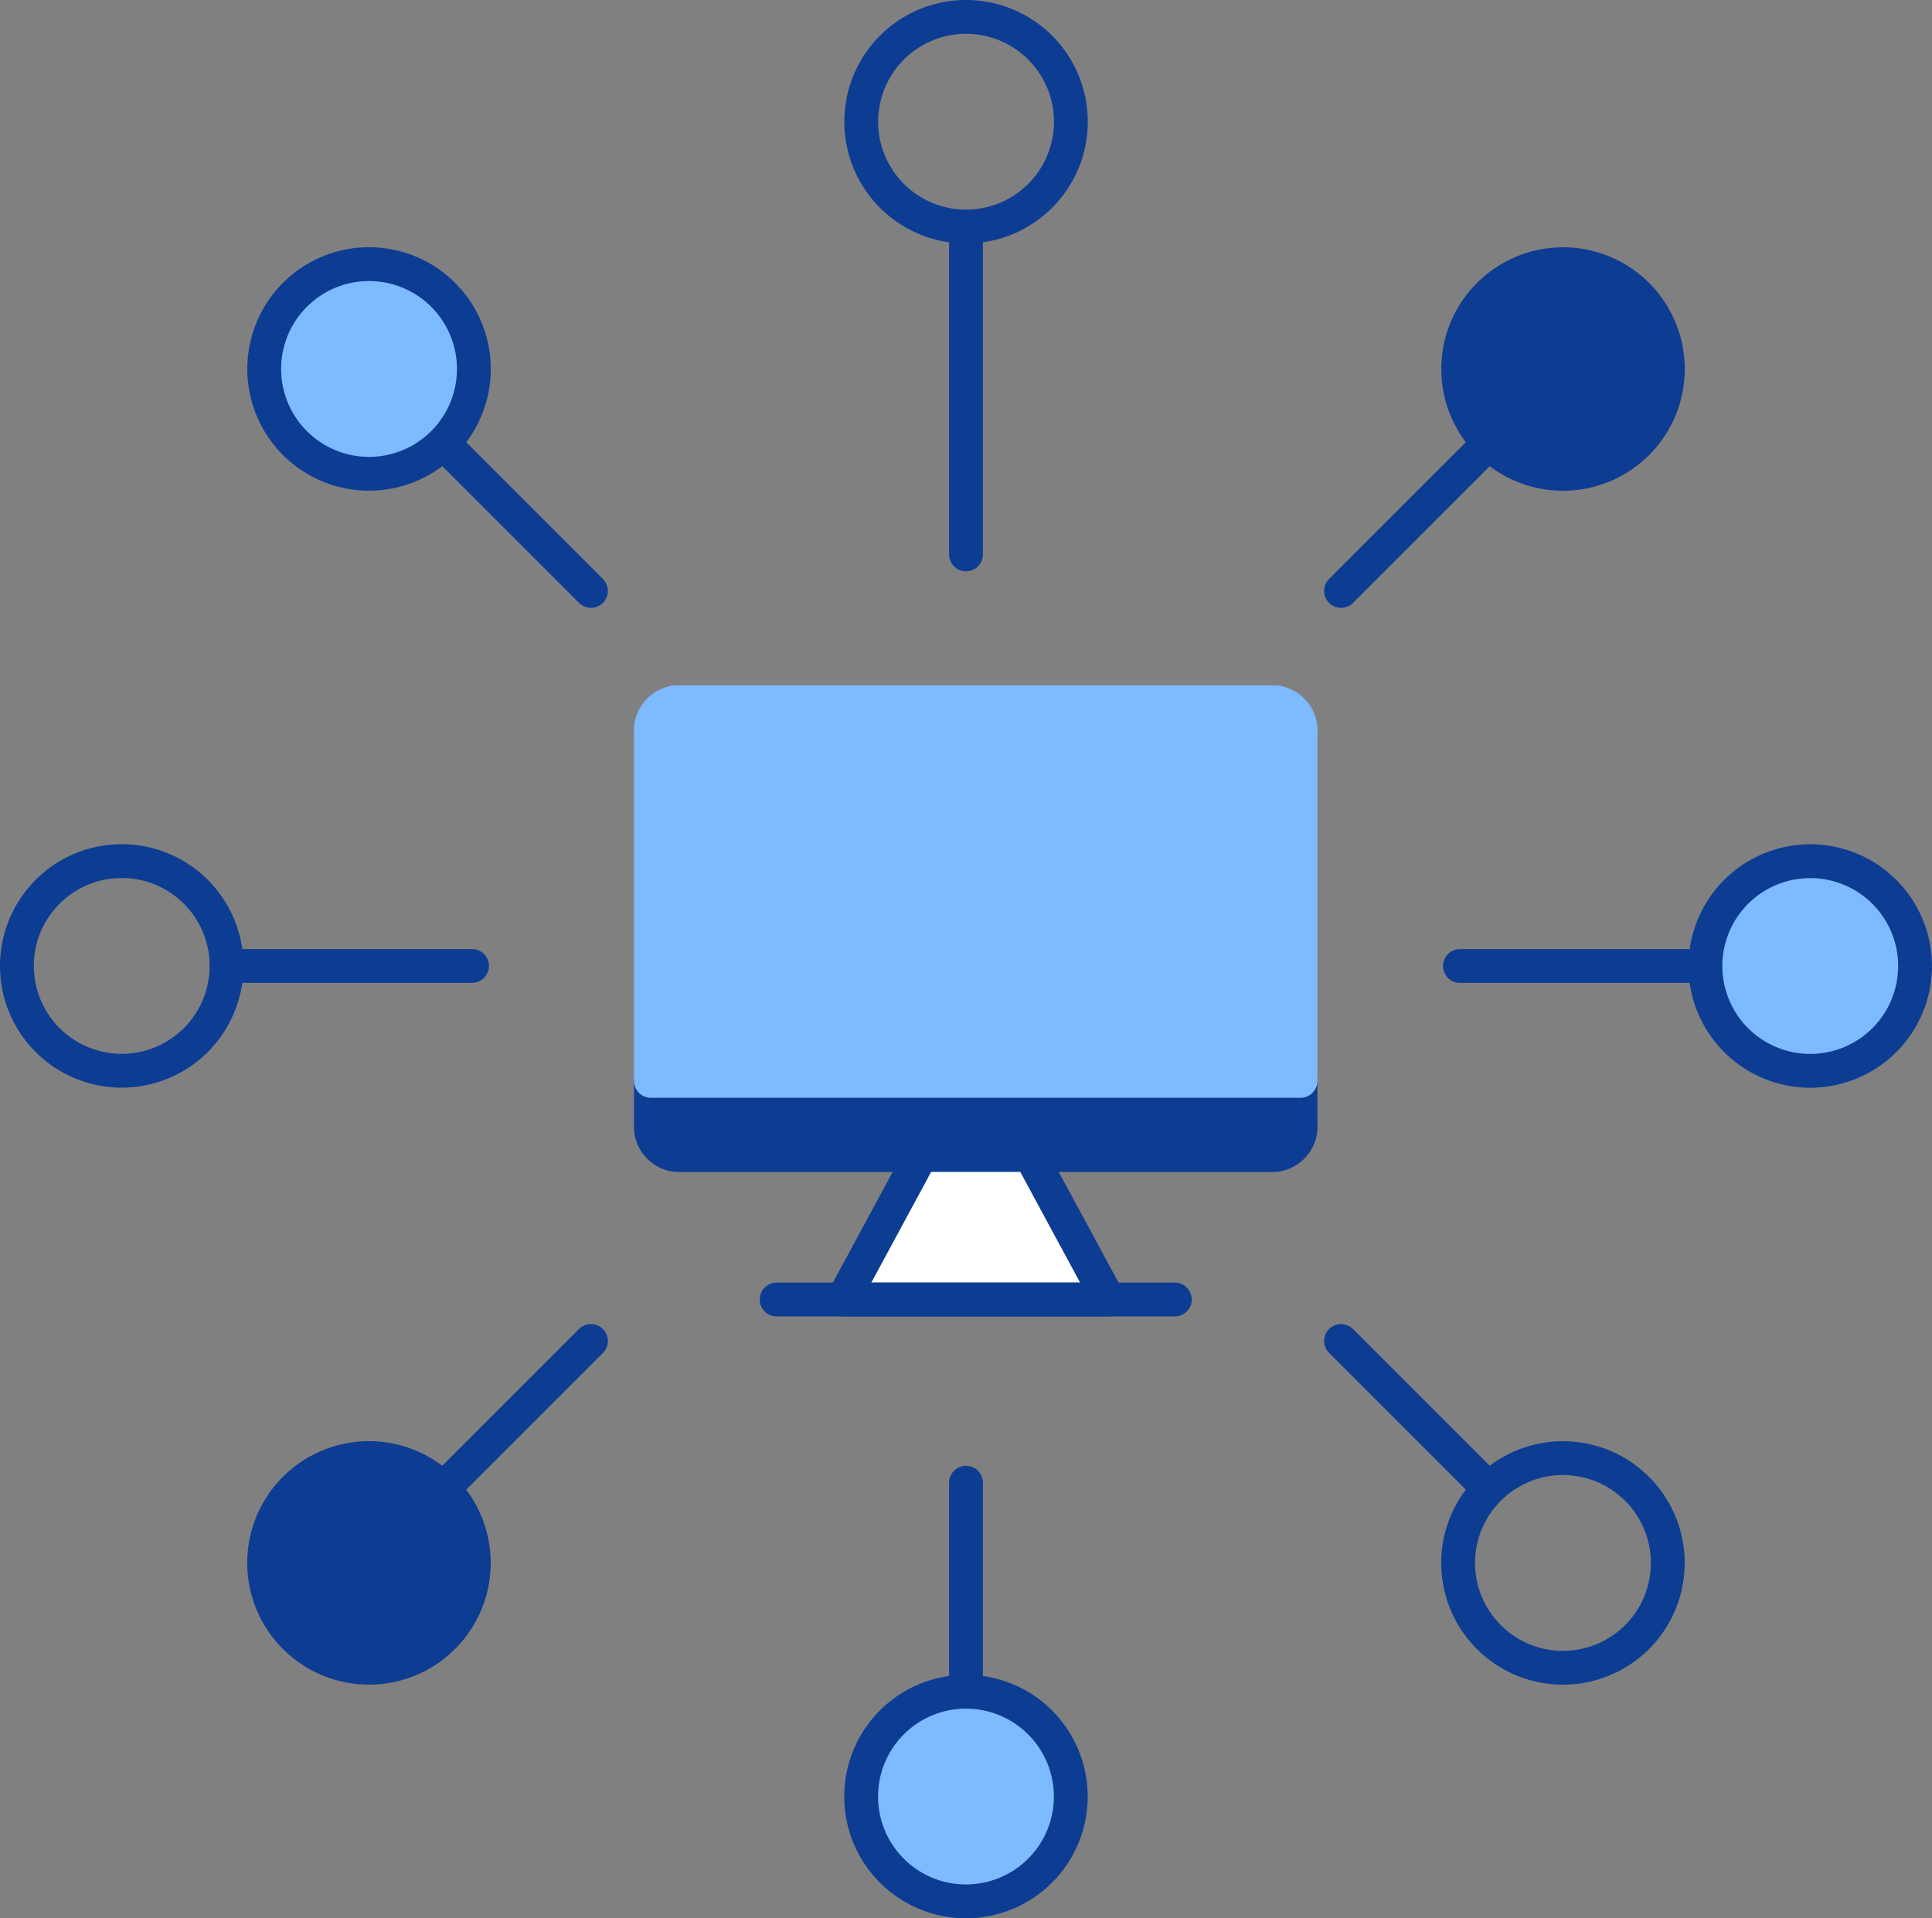 <svg id="reson_img02" xmlns="http://www.w3.org/2000/svg" xmlns:xlink="http://www.w3.org/1999/xlink" width="114.274" height="113.469" viewBox="0 0 114.274 113.469">
  <rect x="0" y="0" width="114.274" height="113.469" fill="#808080" stroke="none"/>
  <defs>
    <clipPath id="clip-path">
      <rect id="長方形_15453" data-name="長方形 15453" width="114.274" height="113.469" transform="translate(0 0)" fill="none"/>
    </clipPath>
  </defs>
  <line id="線_875" data-name="線 875" y2="19.391" transform="translate(57.137 13.405)" fill="none" stroke="#0d3c93" stroke-linecap="round" stroke-linejoin="round" stroke-width="2"/>
  <g id="グループ_49180" data-name="グループ 49180">
    <g id="グループ_49179" data-name="グループ 49179" clip-path="url(#clip-path)">
      <path id="パス_25684" data-name="パス 25684" d="M63.34,7.2a6.2,6.2,0,1,1-6.2-6.2A6.2,6.2,0,0,1,63.34,7.2Z" fill="none" stroke="#0d3c93" stroke-linecap="round" stroke-linejoin="round" stroke-width="2"/>
      <line id="線_876" data-name="線 876" x1="8.741" y2="8.741" transform="translate(79.319 26.214)" fill="none" stroke="#0d3c93" stroke-linecap="round" stroke-linejoin="round" stroke-width="2"/>
      <path id="パス_25685" data-name="パス 25685" d="M96.832,26.214a6.2,6.2,0,1,1,0-8.772,6.2,6.2,0,0,1,0,8.772" fill="#0d3c93"/>
      <path id="パス_25686" data-name="パス 25686" d="M96.832,26.214a6.2,6.2,0,1,1,0-8.772A6.2,6.2,0,0,1,96.832,26.214Z" fill="none" stroke="#0d3c93" stroke-linecap="round" stroke-linejoin="round" stroke-width="2"/>
      <line id="線_877" data-name="線 877" x1="14.516" transform="translate(86.353 57.137)" fill="none" stroke="#0d3c93" stroke-linecap="round" stroke-linejoin="round" stroke-width="2"/>
      <path id="パス_25687" data-name="パス 25687" d="M107.072,63.34a6.2,6.2,0,1,1,6.2-6.2,6.2,6.2,0,0,1-6.2,6.2" fill="#7dbaff"/>
      <path id="パス_25688" data-name="パス 25688" d="M107.072,63.34a6.2,6.2,0,1,1,6.2-6.2A6.2,6.2,0,0,1,107.072,63.34Z" fill="none" stroke="#0d3c93" stroke-linecap="round" stroke-linejoin="round" stroke-width="2"/>
      <line id="線_878" data-name="線 878" x1="8.741" y1="8.741" transform="translate(79.319 79.32)" fill="none" stroke="#0d3c93" stroke-linecap="round" stroke-linejoin="round" stroke-width="2"/>
      <path id="パス_25689" data-name="パス 25689" d="M88.06,96.832a6.2,6.2,0,1,1,8.772,0A6.2,6.2,0,0,1,88.06,96.832Z" fill="none" stroke="#0d3c93" stroke-linecap="round" stroke-linejoin="round" stroke-width="2"/>
      <line id="線_879" data-name="線 879" y1="12.362" transform="translate(57.137 87.702)" fill="none" stroke="#0d3c93" stroke-linecap="round" stroke-linejoin="round" stroke-width="2"/>
      <path id="パス_25690" data-name="パス 25690" d="M50.935,106.267a6.2,6.2,0,1,1,6.2,6.2,6.2,6.2,0,0,1-6.2-6.2" fill="#7dbaff"/>
      <path id="パス_25691" data-name="パス 25691" d="M50.935,106.267a6.2,6.2,0,1,1,6.2,6.2A6.2,6.2,0,0,1,50.935,106.267Z" fill="none" stroke="#0d3c93" stroke-linecap="round" stroke-linejoin="round" stroke-width="2"/>
      <line id="線_880" data-name="線 880" y1="8.741" x2="8.741" transform="translate(26.214 79.32)" fill="none" stroke="#0d3c93" stroke-linecap="round" stroke-linejoin="round" stroke-width="2"/>
      <path id="パス_25692" data-name="パス 25692" d="M17.442,88.061a6.2,6.2,0,1,1,0,8.772,6.2,6.2,0,0,1,0-8.772" fill="#0d3c93"/>
      <path id="パス_25693" data-name="パス 25693" d="M17.442,88.061a6.2,6.2,0,1,1,0,8.772A6.2,6.2,0,0,1,17.442,88.061Z" fill="none" stroke="#0d3c93" stroke-linecap="round" stroke-linejoin="round" stroke-width="2"/>
      <line id="線_881" data-name="線 881" x2="14.516" transform="translate(13.405 57.137)" fill="none" stroke="#0d3c93" stroke-linecap="round" stroke-linejoin="round" stroke-width="2"/>
      <path id="パス_25694" data-name="パス 25694" d="M7.2,50.935a6.2,6.2,0,1,1-6.2,6.2A6.2,6.2,0,0,1,7.2,50.935Z" fill="none" stroke="#0d3c93" stroke-linecap="round" stroke-linejoin="round" stroke-width="2"/>
      <line id="線_882" data-name="線 882" x2="8.741" y2="8.741" transform="translate(26.214 26.214)" fill="none" stroke="#0d3c93" stroke-linecap="round" stroke-linejoin="round" stroke-width="2"/>
      <path id="パス_25695" data-name="パス 25695" d="M26.214,17.442a6.2,6.2,0,1,1-8.772,0,6.2,6.2,0,0,1,8.772,0" fill="#7dbaff"/>
      <path id="パス_25696" data-name="パス 25696" d="M26.214,17.442a6.2,6.2,0,1,1-8.772,0A6.2,6.2,0,0,1,26.214,17.442Z" fill="none" stroke="#0d3c93" stroke-linecap="round" stroke-linejoin="round" stroke-width="2"/>
      <path id="パス_25697" data-name="パス 25697" d="M38.5,63.934v2.54a1.7,1.7,0,0,0,1.507,1.848H75.416a1.7,1.7,0,0,0,1.507-1.848v-2.54Z" fill="#0d3c93"/>
      <path id="パス_25698" data-name="パス 25698" d="M38.5,63.934v2.54a1.7,1.7,0,0,0,1.507,1.848H75.416a1.7,1.7,0,0,0,1.507-1.848v-2.54Z" fill="none" stroke="#0d3c93" stroke-linecap="round" stroke-linejoin="round" stroke-width="2"/>
      <path id="パス_25699" data-name="パス 25699" d="M76.923,43.381a1.7,1.7,0,0,0-1.507-1.847H40.008A1.7,1.7,0,0,0,38.5,43.381V63.934H76.923Z" fill="#7dbaff"/>
      <path id="パス_25700" data-name="パス 25700" d="M76.923,43.381a1.7,1.7,0,0,0-1.507-1.847H40.008A1.7,1.7,0,0,0,38.5,43.381V63.934H76.923Z" fill="none" stroke="#7dbaff" stroke-linecap="round" stroke-linejoin="round" stroke-width="2"/>
      <path id="パス_25701" data-name="パス 25701" d="M65.563,76.866H49.86l4.618-8.545h6.466Z" fill="#fff"/>
      <path id="パス_25702" data-name="パス 25702" d="M65.563,76.866H49.86l4.618-8.545h6.466Z" fill="none" stroke="#0d3c93" stroke-linecap="round" stroke-linejoin="round" stroke-width="2"/>
      <line id="線_883" data-name="線 883" x2="23.555" transform="translate(45.934 76.866)" fill="none" stroke="#0d3c93" stroke-linecap="round" stroke-linejoin="round" stroke-width="2"/>
    </g>
  </g>
</svg>
